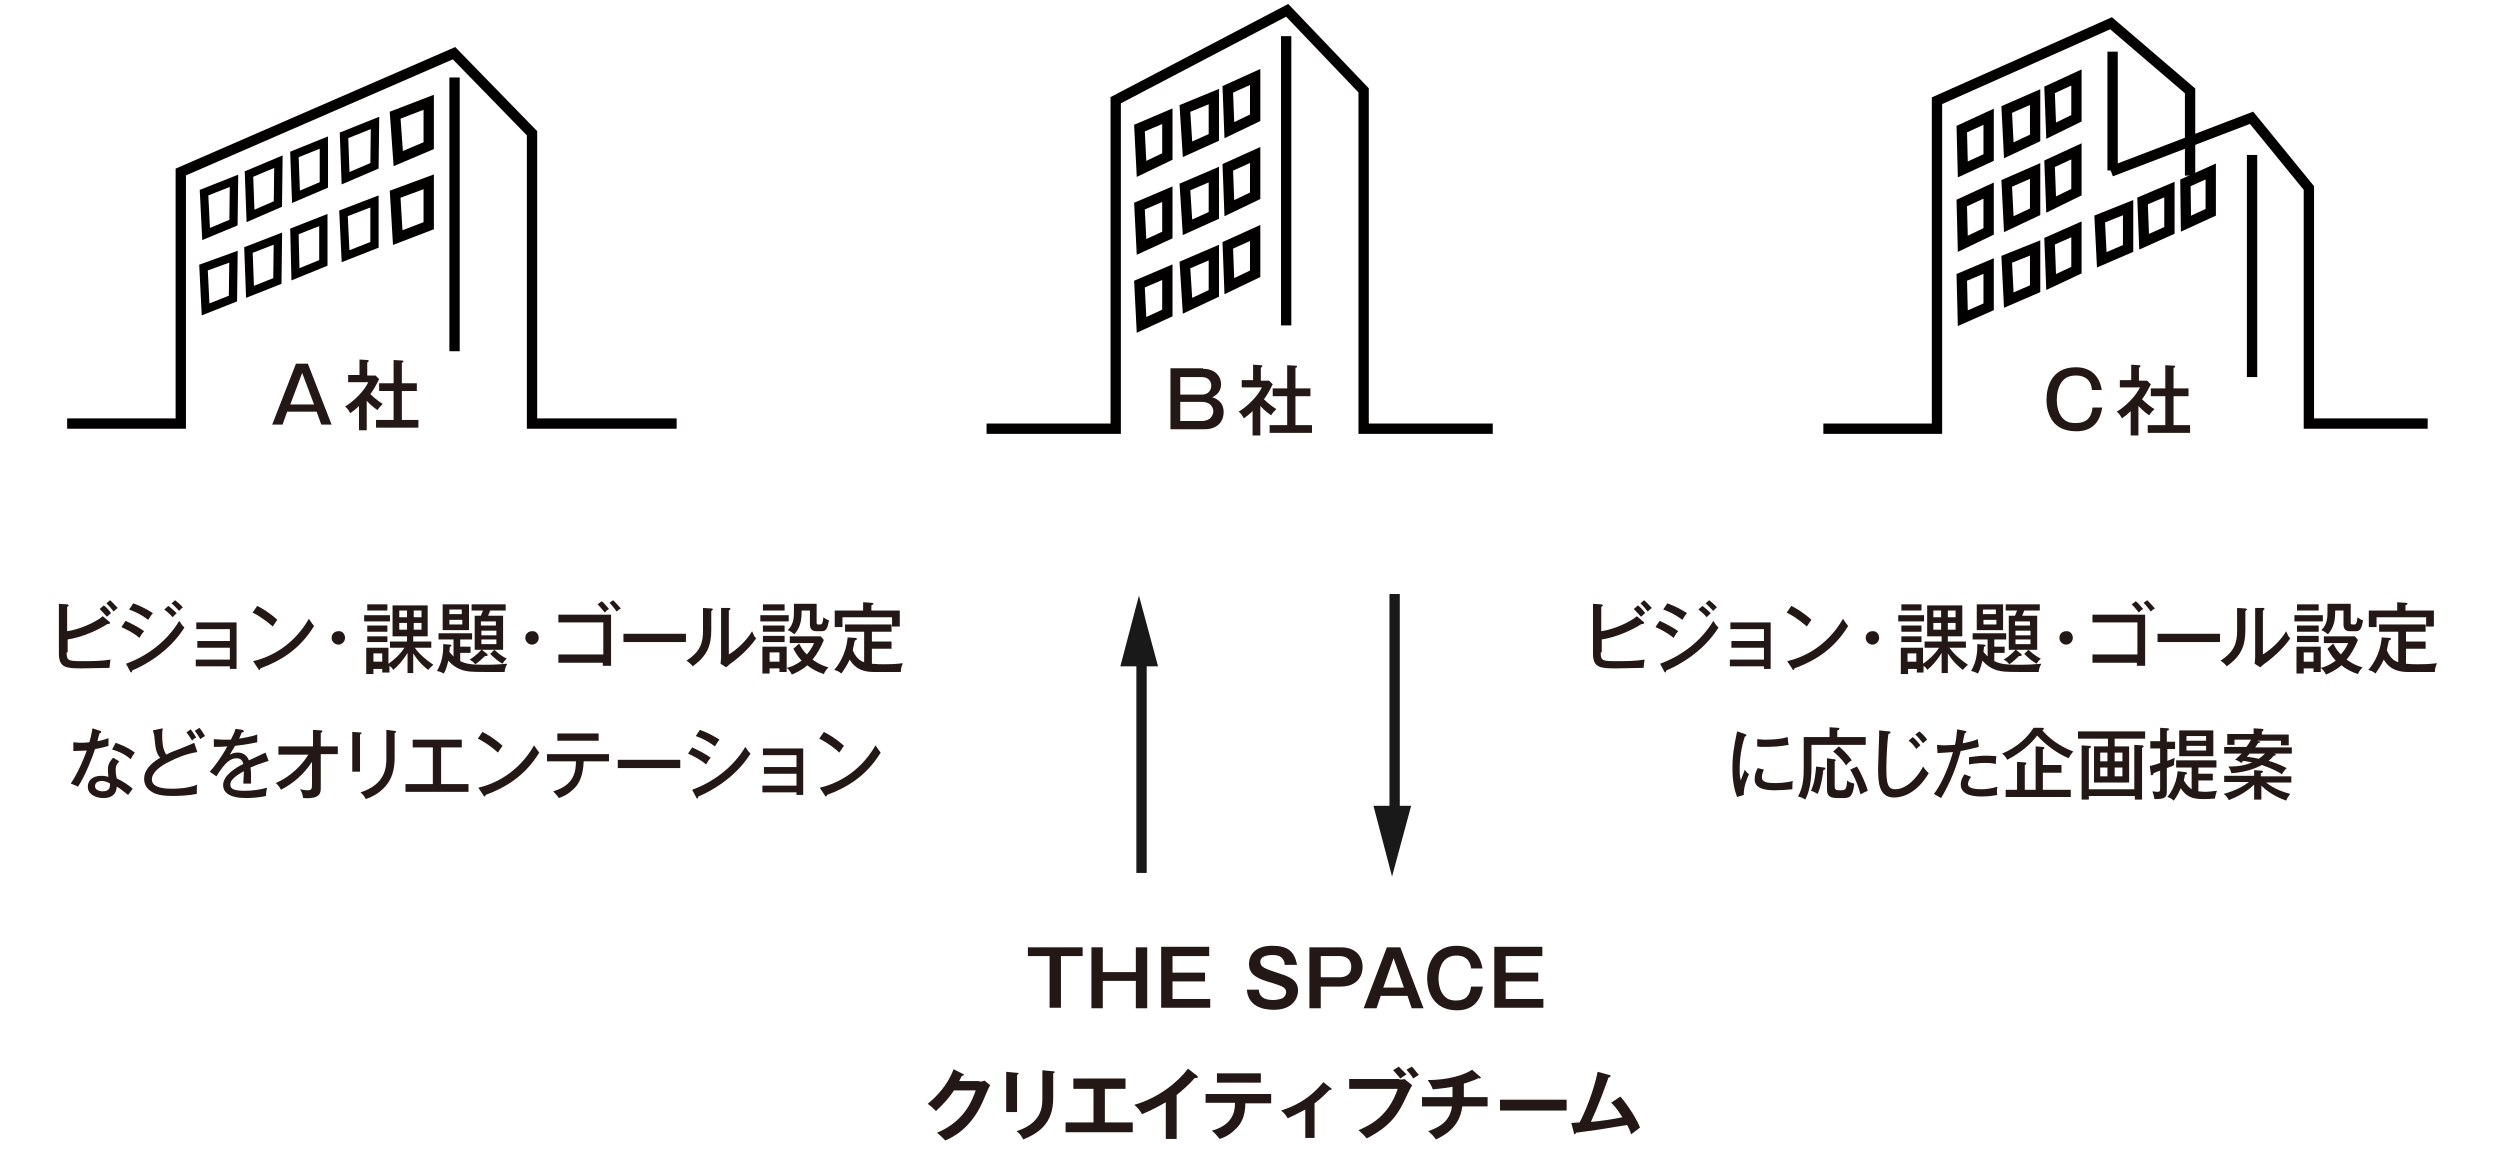 <?xml version="1.0" encoding="UTF-8" standalone="no"?>
<svg width="484px" height="224px" viewBox="0 0 484 224" version="1.1" xmlns="http://www.w3.org/2000/svg" xmlns:xlink="http://www.w3.org/1999/xlink" xmlns:sketch="http://www.bohemiancoding.com/sketch/ns">
    <!-- Generator: Sketch 3.4 (15575) - http://www.bohemiancoding.com/sketch -->
    <title>cont04_img</title>
    <desc>Created with Sketch.</desc>
    <defs></defs>
    <g id="Page-1" stroke="none" stroke-width="1" fill="none" fill-rule="evenodd" sketch:type="MSPage">
        <g id="Group" sketch:type="MSLayerGroup" transform="translate(-692, -3596)">
            <g id="footer" sketch:type="MSShapeGroup">
                <rect id="Rectangle-path" fill="#FFFFFF" x="1" y="3306" width="1280" height="616"></rect>
                <g id="Group" transform="translate(703, 3598)">
                    <g transform="translate(297, 114)" id="Shape" fill="#231815">
                        <path d="M1.9,10.3 C1.9,11.9 2.2,12 4.8,12 C6.7,12 8.5,12 10.4,11.7 C10.3,12.2 10.3,12.3 10.2,13.3 C9.4,13.3 5.7,13.4 4.9,13.4 C1.8,13.4 0.4,13.3 0.4,10.5 L0.4,0.9 L2,1 C2.1,1 2.3,1.1 2.3,1.2 C2.3,1.3 2.2,1.4 2,1.5 L2,6.2 C4.3,5.9 7.5,4.5 8.9,3.3 L10.2,4.4 C10.3,4.4 10.3,4.5 10.3,4.6 C10.3,4.7 10.2,4.8 10,4.8 L9.8,4.8 C8,6 4.8,7.4 2.1,7.8 L2.1,10.3 L1.9,10.3 Z M9.1,1.2 C9.5,1.5 10.2,2.2 10.5,2.7 C10.2,2.9 10,3.2 9.7,3.4 C9.5,3.2 8.9,2.5 8.3,1.9 L9.1,1.2 L9.1,1.2 Z M10.3,0.2 C10.7,0.5 11.4,1.3 11.8,1.7 C11.4,2 11.3,2.1 11,2.4 C10.4,1.6 10.1,1.3 9.6,0.8 L10.3,0.2 L10.3,0.2 Z"></path>
                        <path d="M13.3,4.2 C14.2,4.6 16,5.5 16.9,6.2 C16.4,6.7 16.1,7.4 16,7.5 C14.6,6.3 12.9,5.6 12.5,5.4 L13.3,4.2 L13.3,4.2 Z M13.4,12.5 C17.5,11 21.3,8.2 23.7,4.2 C24.1,4.8 24.2,5 24.7,5.5 C21.7,10.3 16.8,12.9 14.6,13.8 C14.6,13.9 14.5,14.2 14.4,14.2 C14.3,14.2 14.3,14.1 14.2,14 L13.4,12.5 L13.4,12.5 Z M14.8,0.8 C16.7,1.5 17.8,2.2 18.6,2.7 C18.3,3 17.9,3.7 17.7,4 C16.4,3 15.1,2.4 14,2 L14.8,0.8 L14.8,0.8 Z M21.6,1.3 C22,1.6 22.7,2.2 23.2,2.7 C23,2.9 22.7,3.2 22.4,3.5 C22.3,3.3 21.6,2.6 20.8,2 L21.6,1.3 L21.6,1.3 Z M22.9,0.2 C23.3,0.5 24.1,1.2 24.4,1.6 C24.1,1.8 23.7,2.2 23.7,2.3 C23.4,2 22.9,1.4 22.2,0.8 L22.9,0.2 L22.9,0.2 Z"></path>
                        <path d="M26.9,13 L26.9,11.7 L33.5,11.7 L33.5,9.4 L27.2,9.4 L27.2,8.1 L33.5,8.1 L33.5,5.8 L27,5.8 L27,4.5 L34.8,4.5 L34.8,13.5 L33.5,13.5 L33.5,13 L26.9,13 L26.9,13 Z"></path>
                        <path d="M38.8,1.3 C39.8,1.8 41.3,2.7 42.7,4 C42.5,4.2 42.3,4.6 41.8,5.3 C39.9,3.6 38.5,2.9 37.9,2.6 L38.8,1.3 L38.8,1.3 Z M38,12 C40.7,11.4 45.6,9.4 48.8,3.8 C49.3,4.5 49.3,4.6 49.8,5.2 C47,9.8 43.2,12 39.4,13.4 C39.4,13.6 39.3,13.7 39.2,13.7 C39.1,13.7 39,13.6 39,13.5 L38,12 L38,12 Z"></path>
                        <path d="M55.8,7.5 C55.8,8.2 55.2,8.8 54.5,8.8 C53.8,8.8 53.2,8.2 53.2,7.5 C53.2,6.7 53.8,6.2 54.5,6.2 C55.2,6.1 55.8,6.7 55.8,7.5 L55.8,7.5 Z"></path>
                        <path d="M64.5,3.1 L64.5,4.3 L59.5,4.3 L59.5,3.1 L64.5,3.1 L64.5,3.1 Z M69.1,14.3 L67.9,14.3 L67.9,10.4 C67,11.9 65.9,13.1 65.1,13.7 C65,13.4 64.8,13.2 64.4,12.9 L64.4,14.2 L63.1,14.2 L63.1,13.5 L61.4,13.5 L61.4,14.5 L60,14.5 L60,9.4 L64.3,9.4 L64.3,12.5 C65.2,11.9 66.5,10.8 67.4,9.4 L64.6,9.4 L64.6,8.2 L67.9,8.2 L67.9,7.2 L65.1,7.2 L65.1,1.2 L71.9,1.2 L71.9,7.2 L69.1,7.2 L69.1,8.2 L72.6,8.2 L72.6,9.4 L69.4,9.4 C70.4,10.8 71.8,11.9 73,12.7 C72.8,12.9 72.6,13 72,13.7 C70.2,12.3 69.5,11.1 69.1,10.5 L69.1,14.3 L69.1,14.3 Z M64,1 L64,2.2 L60.1,2.2 L60.1,1 L64,1 L64,1 Z M64,5.1 L64,6.3 L60.1,6.3 L60.1,5.1 L64,5.1 L64,5.1 Z M64,7.2 L64,8.3 L60.1,8.3 L60.1,7.2 L64,7.2 L64,7.2 Z M61.3,10.5 L61.3,12.1 L63,12.1 L63,10.5 L61.3,10.5 L61.3,10.5 Z M67.8,2.2 L66.3,2.2 L66.3,3.5 L67.8,3.5 L67.8,2.2 L67.8,2.2 Z M67.8,4.6 L66.3,4.6 L66.3,5.9 L67.8,5.9 L67.8,4.6 L67.8,4.6 Z M69.1,3.5 L70.6,3.5 L70.6,2.2 L69.1,2.2 L69.1,3.5 L69.1,3.5 Z M69.1,5.9 L70.6,5.9 L70.6,4.6 L69.1,4.6 L69.1,5.9 L69.1,5.9 Z"></path>
                        <path d="M76.1,8.8 C76.3,8.8 76.4,8.9 76.4,9 C76.4,9.1 76.3,9.2 76.1,9.2 C76.1,9.4 76,10.1 76,10.2 C76.2,10.4 76.4,10.7 76.8,11.1 L76.8,7.8 L73.9,7.8 L73.9,6.6 L80.4,6.6 L80.4,7.8 L78.1,7.8 L78.1,9.2 L80.1,9.2 L80.1,10.4 L78.1,10.4 L78.1,12 C79.2,12.5 80.1,12.7 82.7,12.7 C84.8,12.7 86,12.6 87.2,12.5 C86.9,13 86.7,13.7 86.7,14.1 C80.8,14.1 80.2,14.1 79.2,13.9 C77.5,13.6 76.4,12.6 75.8,11.9 C75.4,13.6 75.1,14.1 74.9,14.4 C74.2,14 74,14 73.6,13.9 C74,13.2 74.9,11.6 74.8,8.7 L76.1,8.8 L76.1,8.8 Z M79.8,1 L79.8,6 L74.7,6 L74.7,1 L79.8,1 L79.8,1 Z M78.4,2.9 L78.4,2 L75.9,2 L75.9,2.9 L78.4,2.9 L78.4,2.9 Z M76,4 L76,4.9 L78.5,4.9 L78.5,4 L76,4 L76,4 Z M86.4,3.2 L86.4,9.8 L82.3,9.8 L83.3,10.6 C83.4,10.7 83.4,10.7 83.4,10.8 C83.4,10.9 83.3,11 83.2,11 L82.9,11 C82,11.8 81.8,12.1 81,12.6 C80.7,12.2 80.3,11.9 79.9,11.7 C80.3,11.5 81.3,10.8 82.2,9.8 L80.9,9.8 L80.9,3.2 L82.1,3.2 C82.2,2.9 82.4,2.4 82.5,2.2 L80.3,2.2 L80.3,1 L86.9,1 L86.9,2.2 L83.9,2.2 C83.6,2.9 83.6,3 83.5,3.2 L86.4,3.2 L86.4,3.2 Z M85,5.1 L85,4.3 L82.1,4.3 L82.1,5.1 L85,5.1 L85,5.1 Z M82.2,6.1 L82.2,7 L85.1,7 L85.1,6.1 L82.2,6.1 L82.2,6.1 Z M82.2,7.8 L82.2,8.7 L85.1,8.7 L85.1,7.8 L82.2,7.8 L82.2,7.8 Z M84.7,9.8 C86,11 86.7,11.3 87.1,11.5 C86.8,11.8 86.5,12.1 86.3,12.5 C85.5,12.1 84.6,11.3 83.9,10.6 L84.7,9.8 L84.7,9.8 Z"></path>
                        <path d="M93.3,7.5 C93.3,8.2 92.7,8.8 92,8.8 C91.3,8.8 90.7,8.2 90.7,7.5 C90.7,6.7 91.3,6.2 92,6.2 C92.7,6.1 93.3,6.7 93.3,7.5 L93.3,7.5 Z"></path>
                        <path d="M97.1,12.2 L97.1,10.7 L105.8,10.7 L105.8,4.5 L97.1,4.5 L97.1,3 L107.3,3 L107.3,12.9 L105.7,12.9 L105.7,12.3 L97.1,12.3 L97.1,12.2 Z M105.5,0.4 C105.9,0.7 106.5,1.4 106.9,1.9 C106.7,2 106.4,2.2 106.1,2.6 C105.2,1.5 105,1.3 104.7,1 L105.5,0.4 L105.5,0.4 Z M107.7,0.2 C108.1,0.6 108.8,1.3 109.2,1.8 C108.8,2 108.7,2.1 108.4,2.4 C108.2,2.2 107.7,1.4 107,0.7 L107.7,0.2 L107.7,0.2 Z"></path>
                        <path d="M121.8,6.7 L121.8,8.3 L109.7,8.3 L109.7,6.7 L121.8,6.7 L121.8,6.7 Z"></path>
                        <path d="M126.7,1.8 C126.8,1.8 127,1.8 127,2 C127,2.1 126.8,2.2 126.7,2.3 L126.7,6 C126.7,9 125.9,11 123.1,13 C122.8,12.6 122.6,12.4 121.9,11.9 C124.7,10.1 125.1,8.3 125.1,6.1 L125.1,1.7 L126.7,1.8 L126.7,1.8 Z M130.1,1.7 C130.3,1.7 130.4,1.7 130.4,1.9 C130.4,2 130.3,2.1 130.1,2.2 L130.1,10.7 C131.9,9.6 133.6,7.9 134.6,6.2 C135,7.1 135,7.2 135.4,7.6 C133.7,10 131.4,11.8 130.4,12.5 C129.9,12.9 129.9,12.9 129.6,13.2 L128.5,12.5 C128.5,12.2 128.6,11.8 128.6,11.3 L128.6,1.7 L130.1,1.7 L130.1,1.7 Z"></path>
                        <path d="M141.7,3.1 L141.7,4.3 L136.2,4.3 L136.2,3.1 L141.7,3.1 L141.7,3.1 Z M141.3,9.1 L141.3,14.1 L139.9,14.1 L139.9,13.4 L138,13.4 L138,14.4 L136.6,14.4 L136.6,9.2 L141.3,9.2 L141.3,9.1 Z M140.9,1 L140.9,2.2 L136.7,2.2 L136.7,1 L140.9,1 L140.9,1 Z M140.9,5.1 L140.9,6.3 L136.7,6.3 L136.7,5.1 L140.9,5.1 L140.9,5.1 Z M140.9,7.1 L140.9,8.3 L136.7,8.3 L136.7,7.1 L140.9,7.1 L140.9,7.1 Z M138,10.3 L138,12.1 L139.9,12.1 L139.9,10.3 L138,10.3 L138,10.3 Z M143.7,8.6 C144,9.1 144.3,9.8 145.2,10.7 C145.8,10 146.2,9.4 146.6,8.5 L141.9,8.5 L141.9,7.2 L147.9,7.2 L148.5,7.9 C147.9,9.3 147.3,10.5 146.3,11.7 C146.6,11.9 147.8,12.8 149.4,13.2 C149,13.6 148.7,14 148.5,14.5 C147.2,14.1 146,13.4 145.3,12.8 C144.3,13.7 143,14.3 142.3,14.6 C142.1,14.1 141.6,13.5 141.3,13.3 C142.2,13.1 143.1,12.7 144.2,11.9 C144,11.7 143.2,10.8 142.6,9.6 L143.7,8.6 L143.7,8.6 Z M147.1,1 L147.1,4.6 C147.1,4.8 147.2,4.9 147.4,4.9 L147.8,4.9 C148,4.9 148.3,4.9 148.4,3.5 C148.8,3.8 149.1,4 149.5,4.1 C149.2,5.6 149,6.2 148.1,6.2 L146.9,6.2 C145.7,6.2 145.7,5.2 145.7,4.8 L145.7,2.2 L144.1,2.2 C144.1,3.7 144,5.3 142.7,6.8 C142.3,6.5 141.8,6.1 141.4,6 C142.6,4.9 142.6,3.4 142.6,2.4 L142.6,0.9 L147.1,0.9 L147.1,1 Z"></path>
                        <path d="M154.6,7.5 C154.8,7.5 154.9,7.6 154.9,7.7 C154.9,7.8 154.8,7.9 154.5,8 C154.4,8.3 154.1,9.8 154.1,9.9 C154.6,11.1 155.3,11.9 156.3,12.2 L156.3,6.3 L152.6,6.3 L152.6,4.9 L161.6,4.9 L161.6,6.3 L157.8,6.3 L157.8,8.2 L161.6,8.2 L161.6,9.6 L157.8,9.6 L157.8,12.5 C158.7,12.6 159.6,12.6 160,12.6 C161.3,12.6 161.9,12.6 163.8,12.4 C163.5,13.1 163.4,13.5 163.4,14.1 L158.2,14.1 C155,14.1 154,12.5 153.5,11.7 C153,12.8 152.5,13.5 151.9,14.4 C151.4,14 151.2,13.9 150.5,13.7 C151.1,13 152.8,10.9 153.1,7.4 L154.6,7.5 L154.6,7.5 Z M156.2,0.6 L157.7,0.7 C157.8,0.7 158.1,0.7 158.1,0.9 C158.1,1 158,1 157.7,1.2 L157.7,2.2 L163.2,2.2 L163.2,5.3 L161.7,5.3 L161.7,3.5 L152.1,3.5 L152.1,5.4 L150.6,5.4 L150.6,2.2 L156.1,2.2 L156.1,0.6 L156.2,0.6 Z"></path>
                        <path d="M29.8,26.1 C30,26.2 30.1,26.2 30.1,26.4 C30.1,26.5 29.9,26.6 29.8,26.6 C29.1,28.7 28.8,30.9 28.8,33.1 C28.8,34.1 28.9,34.5 29,35.1 C29.2,34.6 29.6,33.5 29.8,33 C29.9,33.2 30.1,33.5 30.6,33.9 C30.4,34.3 29.5,36.3 29.6,37.9 L28.3,38.3 C27.9,37.2 27.4,35.6 27.4,32.8 C27.4,30.2 27.7,28.5 28.3,25.6 L29.8,26.1 L29.8,26.1 Z M33.5,33 C33.3,33.4 33.1,33.9 33.1,34.5 C33.1,35.4 34.1,35.6 35.6,35.6 C36.1,35.6 37.6,35.6 39.1,35.2 C39,35.5 39,36 39,36.8 C38.1,36.9 36.6,37 35.7,37 C34,37 31.7,36.8 31.7,34.9 C31.7,34.1 31.9,33.4 32.3,32.7 L33.5,33 L33.5,33 Z M32.2,27.1 C32.6,27.1 33,27.2 33.7,27.2 C35.4,27.2 36.7,27.1 38.1,26.7 C38.1,27 38.2,28 38.3,28.2 C36.8,28.5 35.2,28.6 33.7,28.6 C33,28.6 32.5,28.6 32.2,28.5 L32.2,27.1 L32.2,27.1 Z"></path>
                        <path d="M53.2,26.8 L53.2,28.2 L42.7,28.2 L42.7,32.6 C42.7,35.7 42.1,37.7 41.5,38.8 C40.9,38.4 40.5,38.3 40.1,38.2 C41.2,36.2 41.2,34.2 41.2,32.3 L41.2,26.7 L46.2,26.7 L46.2,24.8 L47.8,24.9 C48,24.9 48.1,24.9 48.1,25.1 C48.1,25.3 47.9,25.3 47.7,25.4 L47.7,26.7 L53.2,26.7 L53.2,26.8 Z M45.2,32.6 C45.3,32.6 45.4,32.7 45.4,32.8 C45.4,33 45.2,33 45,33.1 C44.8,34.6 44.6,36.1 43.9,37.7 C43.6,37.5 43,37.2 42.6,37.1 C43.4,35.4 43.5,33.5 43.6,32.4 L45.2,32.6 L45.2,32.6 Z M47.1,31 C47.2,31 47.4,31 47.4,31.2 C47.4,31.3 47.3,31.3 47.2,31.4 L47.2,36.2 C47.2,36.9 47.4,37 48.3,37 C49.2,37 49.5,37 49.6,35.1 C50,35.5 50.6,35.6 51,35.7 C50.7,38.2 50.2,38.5 48.9,38.5 L47.7,38.5 C45.9,38.5 45.7,37.8 45.7,36.6 L45.7,30.8 L47.1,31 L47.1,31 Z M48,28.5 C48.3,28.7 49.8,30.1 50.5,31.2 C50,31.5 49.8,31.7 49.4,32.2 C49.1,31.7 48.3,30.6 46.9,29.5 L48,28.5 L48,28.5 Z M51.5,32.4 C52.2,33.4 53.3,35.9 53.6,37.1 C53.1,37.3 52.7,37.5 52.2,37.8 C51.5,35.2 50.6,33.7 50.2,33 L51.5,32.4 L51.5,32.4 Z"></path>
                        <path d="M57.7,25.6 C57.9,25.6 58,25.6 58,25.8 C58,26 57.8,26 57.6,26.1 C57.3,28 57.2,31.6 57.2,32.7 C57.2,35.5 57.4,36.8 58.9,36.8 C61.7,36.8 63.9,33.3 64.3,32.4 C64.7,33 65,33.3 65.4,33.7 C63.1,37.6 60.3,38.4 58.7,38.4 C55.7,38.4 55.6,35.4 55.6,32.7 C55.6,31.7 55.8,27.2 55.8,26.3 L55.8,25.4 L57.7,25.6 L57.7,25.6 Z M62.3,26.7 C62.6,26.9 63.3,27.6 63.8,28.3 C63.4,28.6 63.3,28.7 63,29 C62.3,28 61.8,27.6 61.5,27.4 L62.3,26.7 L62.3,26.7 Z M63.6,25.6 C64.1,26 64.7,26.6 65.1,27.2 C64.7,27.5 64.6,27.6 64.3,27.9 C63.8,27.3 63.4,26.7 62.8,26.2 L63.6,25.6 L63.6,25.6 Z"></path>
                        <path d="M72.4,25.5 C72.6,25.5 72.7,25.6 72.7,25.7 C72.7,25.9 72.5,25.9 72.4,25.9 C72.3,26.2 72,27.6 72,27.9 C73.6,27.6 74.4,27.3 74.9,27.1 L75.1,28.6 C74.6,28.7 73.7,29 71.6,29.4 C70.7,32.6 69.7,35.3 67.8,38.5 C67.3,38.2 67.2,38.2 66.4,37.7 C67.3,36.6 68.9,33.8 70.1,29.6 C69,29.7 68.5,29.7 67.1,29.8 L67,28.2 C67.3,28.2 67.7,28.3 68.3,28.3 C69.3,28.3 70.1,28.2 70.5,28.2 C70.8,26.7 70.8,26 70.9,25.2 L72.4,25.5 L72.4,25.5 Z M73.6,34.4 C73.1,35 73,35.6 73,35.8 C73,36.4 73.7,36.8 75.7,36.8 C76.3,36.8 77.5,36.7 78.7,36.3 C78.7,36.5 78.6,36.8 78.6,37.1 C78.6,37.5 78.6,37.7 78.7,37.9 C77.3,38.2 76,38.2 75.7,38.2 C74.8,38.2 71.6,38.2 71.6,35.9 C71.6,35.2 71.8,34.7 72.3,33.9 L73.6,34.4 L73.6,34.4 Z M73.1,30.6 C74.5,30.4 75.7,30.3 76.4,30.3 C77.6,30.3 78.1,30.4 78.5,30.4 C78.4,31 78.4,31.7 78.4,31.9 C77.9,31.8 77.4,31.7 76.3,31.7 C75,31.7 73.7,31.9 73.2,32 L73.2,30.6 L73.1,30.6 Z"></path>
                        <path d="M87.3,24.9 C87.5,24.9 87.7,24.9 87.7,25.1 C87.7,25.2 87.5,25.3 87.4,25.4 C88.6,26.8 90.5,28.4 93.4,29.5 C93.1,29.8 92.8,30.2 92.5,30.8 C90.3,29.9 87.9,28.1 86.4,26.4 C85.2,28 83.3,29.7 80.6,31.1 C80.3,30.5 80,30.2 79.6,29.9 C82.5,28.7 84.5,26.8 85.7,24.9 L87.3,24.9 L87.3,24.9 Z M92.9,36.9 L92.9,38.3 L80.3,38.3 L80.3,36.9 L82.5,36.9 L82.5,31.5 L84,31.6 C84.1,31.6 84.3,31.6 84.3,31.8 C84.3,32 84.1,32.1 84,32.1 L84,36.9 L86.1,36.9 L86.1,28.5 L87.5,28.6 C87.6,28.6 87.8,28.6 87.8,28.8 C87.8,28.9 87.7,29 87.5,29.1 L87.5,32.1 L91.1,32.1 L91.1,33.6 L87.5,33.6 L87.5,36.9 L92.9,36.9 L92.9,36.9 Z"></path>
                        <path d="M101.4,28.5 L104.2,28.5 L104.2,35.5 L97.4,35.5 L97.4,28.5 L100.1,28.5 L100.1,27 L94.3,27 L94.3,25.6 L107.3,25.6 L107.3,27 L101.4,27 L101.4,28.5 L101.4,28.5 Z M105.2,36.7 L105.2,28.2 L106.7,28.3 C106.9,28.3 107,28.4 107,28.5 C107,28.6 106.9,28.7 106.7,28.8 L106.7,38.8 L105.3,38.8 L105.3,38.1 L96.4,38.1 L96.4,38.8 L95,38.8 L95,28.3 L96.4,28.4 C96.6,28.4 96.8,28.4 96.8,28.6 C96.8,28.8 96.6,28.8 96.4,28.9 L96.4,36.8 L105.2,36.8 L105.2,36.7 Z M100,31.4 L100,29.7 L98.6,29.7 L98.6,31.4 L100,31.4 L100,31.4 Z M98.6,32.6 L98.6,34.3 L100,34.3 L100,32.6 L98.6,32.6 L98.6,32.6 Z M102.9,31.4 L102.9,29.7 L101.4,29.7 L101.4,31.4 L102.9,31.4 L102.9,31.4 Z M101.4,32.6 L101.4,34.3 L102.9,34.3 L102.9,32.6 L101.4,32.6 L101.4,32.6 Z"></path>
                        <path d="M113.1,27.6 L113.1,29 L111.6,29 L111.6,31.3 C111.7,31.3 112.4,31 113,30.7 C113,31.1 112.9,31.4 112.9,31.7 L112.9,32.1 C112.6,32.3 112.4,32.4 111.5,32.7 L111.5,36.9 C111.5,38.1 111.5,38.7 109.4,38.7 L109.1,38.7 C109,38 108.8,37.5 108.7,37.2 C108.9,37.2 109.2,37.3 109.6,37.3 C110.2,37.3 110.2,37.2 110.2,36.4 L110.2,33.2 C109.9,33.3 109.8,33.3 108.9,33.7 C108.9,33.9 108.8,34.1 108.6,34.1 C108.5,34.1 108.4,34 108.4,33.9 L108.2,32.3 C108.5,32.2 108.9,32.2 110.2,31.7 L110.2,28.9 L108.3,28.9 L108.3,27.5 L110.2,27.5 L110.2,24.9 L111.7,25 C111.8,25 111.9,25 111.9,25.2 C111.9,25.4 111.7,25.4 111.5,25.5 L111.5,27.6 L113.1,27.6 L113.1,27.6 Z M115.2,33.5 C115.3,33.5 115.4,33.6 115.4,33.7 C115.4,33.9 115.2,33.9 115,34 C115,34.2 114.8,35 114.8,35.1 C115.2,35.8 115.7,36.4 116.3,36.8 L116.3,32.6 L113.3,32.6 L113.3,31.2 L121.1,31.2 L121.1,32.6 L117.6,32.6 L117.6,33.8 L120.4,33.8 L120.4,35.1 L117.6,35.1 L117.6,37.2 C118,37.2 118.4,37.3 118.8,37.3 C119.9,37.3 120.8,37.1 121.2,37.1 C121,37.7 120.9,38 120.8,38.6 C120.4,38.6 119.9,38.7 118.9,38.7 C117.2,38.7 115.5,38.7 114.2,36.6 C113.5,38.2 113,38.8 112.8,39 C112.5,38.7 112.3,38.5 111.6,38.3 C112,37.8 113.3,36.2 113.6,33.3 L115.2,33.5 L115.2,33.5 Z M120.5,25.4 L120.5,30.4 L113.9,30.4 L113.9,25.4 L120.5,25.4 L120.5,25.4 Z M119.1,27.4 L119.1,26.5 L115.3,26.5 L115.3,27.4 L119.1,27.4 L119.1,27.4 Z M115.3,28.4 L115.3,29.3 L119.1,29.3 L119.1,28.4 L115.3,28.4 L115.3,28.4 Z"></path>
                        <path d="M129.7,38.8 L128.4,38.8 L128.4,35.9 C126.7,37.6 124.5,38.5 123.5,38.9 C123.1,38.2 122.9,38 122.5,37.7 C125.1,37 126.6,36 127.4,35.4 L122.6,35.4 L122.6,34.2 L128.4,34.2 L128.4,33.1 L129.8,33.2 C129.9,33.2 130.1,33.2 130.1,33.4 C130.1,33.6 129.9,33.6 129.7,33.7 L129.7,34.3 L135.6,34.3 L135.6,35.5 L130.7,35.5 C132.4,36.8 134.2,37.4 135.4,37.7 C135,38.2 134.8,38.5 134.6,39 C133.5,38.6 131.5,37.8 129.8,36.1 L129.8,38.8 L129.7,38.8 Z M122.6,29.8 L122.6,28.6 L126.9,28.6 C127,28.5 127.5,27.8 127.8,27.2 L124.6,27.2 L124.6,28.2 L123.2,28.2 L123.2,26.1 L128.3,26.1 L128.3,25 L129.9,25.1 C130,25.1 130.2,25.1 130.2,25.3 C130.2,25.5 130,25.6 129.9,25.6 L129.9,26.2 L135.1,26.2 L135.1,28.3 L133.6,28.3 L133.6,27.4 L129,27.4 C129.4,27.5 129.6,27.6 129.6,27.7 C129.6,27.8 129.4,27.8 129.2,27.8 C129,28.1 129,28.2 128.6,28.7 L135.7,28.7 L135.7,29.9 L132.3,29.9 C132.5,30 132.6,30 132.6,30.1 C132.6,30.3 132.3,30.3 132.2,30.3 C131.9,30.7 131.6,31 131.2,31.3 C131.9,31.5 133.4,32 134.7,32.7 C134.5,32.9 134.1,33.3 133.8,33.9 C132,32.8 130.9,32.5 129.9,32.1 C129,32.6 127,33.5 124,33.7 C123.8,33.1 123.8,32.9 123.4,32.4 C125.3,32.4 126.6,32.2 128,31.6 C127.6,31.5 126.9,31.4 126.3,31.3 C126.1,31.5 126,31.6 125.9,31.7 C125.2,31.2 124.9,31.1 124.7,31.1 C125,30.8 125.4,30.5 126,29.9 L122.6,29.9 L122.6,29.8 Z M127.6,29.8 C127.5,30 127.2,30.2 127,30.5 C128.3,30.7 128.5,30.7 129.3,30.9 C129.7,30.6 130.1,30.3 130.5,29.9 L127.6,29.9 L127.6,29.8 Z"></path>
                    </g>
                    <g transform="translate(0, 114)" id="Shape" fill="#231815">
                        <path d="M1.9,10.3 C1.9,11.9 2.2,12 4.8,12 C6.7,12 8.5,12 10.4,11.7 C10.3,12.2 10.3,12.3 10.2,13.3 C9.4,13.3 5.7,13.4 4.9,13.4 C1.8,13.4 0.4,13.3 0.4,10.5 L0.4,0.9 L2,1 C2.1,1 2.3,1.1 2.3,1.2 C2.3,1.3 2.2,1.4 2,1.5 L2,6.2 C4.3,5.9 7.5,4.5 8.9,3.3 L10.2,4.4 C10.3,4.4 10.3,4.5 10.3,4.6 C10.3,4.7 10.2,4.8 10,4.8 L9.8,4.8 C8,6 4.8,7.4 2.1,7.8 L2.1,10.3 L1.9,10.3 Z M9.1,1.2 C9.5,1.5 10.2,2.2 10.5,2.7 C10.2,2.9 10,3.2 9.7,3.4 C9.5,3.2 8.9,2.5 8.3,1.9 L9.1,1.2 L9.1,1.2 Z M10.3,0.2 C10.7,0.5 11.4,1.3 11.8,1.7 C11.4,2 11.3,2.1 11,2.4 C10.4,1.6 10.1,1.3 9.6,0.8 L10.3,0.2 L10.3,0.2 Z"></path>
                        <path d="M13.3,4.2 C14.2,4.6 16,5.5 16.9,6.2 C16.4,6.7 16.1,7.4 16,7.5 C14.6,6.3 12.9,5.6 12.5,5.4 L13.3,4.2 L13.3,4.2 Z M13.4,12.5 C17.5,11 21.3,8.2 23.7,4.2 C24.1,4.8 24.2,5 24.7,5.5 C21.7,10.3 16.8,12.9 14.6,13.8 C14.6,13.9 14.5,14.2 14.4,14.2 C14.3,14.2 14.3,14.1 14.2,14 L13.4,12.5 L13.4,12.5 Z M14.8,0.8 C16.7,1.5 17.8,2.2 18.6,2.7 C18.3,3 17.9,3.7 17.7,4 C16.4,3 15.1,2.4 14,2 L14.8,0.8 L14.8,0.8 Z M21.6,1.3 C22,1.6 22.7,2.2 23.2,2.7 C23,2.9 22.7,3.2 22.4,3.5 C22.3,3.3 21.6,2.6 20.8,2 L21.6,1.3 L21.6,1.3 Z M22.9,0.2 C23.3,0.5 24.1,1.2 24.4,1.6 C24.1,1.8 23.7,2.2 23.7,2.3 C23.4,2 22.9,1.4 22.2,0.8 L22.9,0.2 L22.9,0.2 Z"></path>
                        <path d="M26.9,13 L26.9,11.7 L33.5,11.7 L33.5,9.4 L27.2,9.4 L27.2,8.1 L33.5,8.1 L33.5,5.8 L27,5.8 L27,4.5 L34.8,4.5 L34.8,13.5 L33.5,13.5 L33.5,13 L26.9,13 L26.9,13 Z"></path>
                        <path d="M38.8,1.3 C39.8,1.8 41.3,2.7 42.7,4 C42.5,4.2 42.3,4.6 41.8,5.3 C39.9,3.6 38.5,2.9 37.9,2.6 L38.8,1.3 L38.8,1.3 Z M38,12 C40.7,11.4 45.6,9.4 48.8,3.8 C49.3,4.5 49.3,4.6 49.8,5.2 C47,9.8 43.2,12 39.4,13.4 C39.4,13.6 39.3,13.7 39.2,13.7 C39.1,13.7 39,13.6 39,13.5 L38,12 L38,12 Z"></path>
                        <path d="M55.8,7.5 C55.8,8.2 55.2,8.8 54.5,8.8 C53.8,8.8 53.2,8.2 53.2,7.5 C53.2,6.7 53.8,6.2 54.5,6.2 C55.2,6.1 55.8,6.7 55.8,7.5 L55.8,7.5 Z"></path>
                        <path d="M64.5,3.1 L64.5,4.3 L59.5,4.3 L59.5,3.1 L64.5,3.1 L64.5,3.1 Z M69.1,14.3 L67.9,14.3 L67.9,10.4 C67,11.9 65.9,13.1 65.1,13.7 C65,13.4 64.8,13.2 64.4,12.9 L64.4,14.2 L63,14.2 L63,13.5 L61.3,13.5 L61.3,14.5 L59.9,14.5 L59.9,9.4 L64.2,9.4 L64.2,12.5 C65.1,11.9 66.4,10.8 67.3,9.4 L64.5,9.4 L64.5,8.2 L67.8,8.2 L67.8,7.2 L65,7.2 L65,1.2 L71.8,1.2 L71.8,7.2 L69,7.2 L69,8.2 L72.5,8.2 L72.5,9.4 L69.3,9.4 C70.3,10.8 71.7,11.9 72.9,12.7 C72.7,12.9 72.5,13 71.9,13.7 C70.1,12.3 69.4,11.1 69,10.5 L69,14.3 L69.1,14.3 Z M64,1 L64,2.2 L60.1,2.2 L60.1,1 L64,1 L64,1 Z M64,5.1 L64,6.3 L60.1,6.3 L60.1,5.1 L64,5.1 L64,5.1 Z M64,7.2 L64,8.3 L60.1,8.3 L60.1,7.2 L64,7.2 L64,7.2 Z M61.3,10.5 L61.3,12.1 L63,12.1 L63,10.5 L61.3,10.5 L61.3,10.5 Z M67.8,2.2 L66.3,2.2 L66.3,3.5 L67.8,3.5 L67.8,2.2 L67.8,2.2 Z M67.8,4.6 L66.3,4.6 L66.3,5.9 L67.8,5.9 L67.8,4.6 L67.8,4.6 Z M69.1,3.5 L70.6,3.5 L70.6,2.2 L69.1,2.2 L69.1,3.5 L69.1,3.5 Z M69.1,5.9 L70.6,5.9 L70.6,4.6 L69.1,4.6 L69.1,5.9 L69.1,5.9 Z"></path>
                        <path d="M76.1,8.8 C76.3,8.8 76.4,8.9 76.4,9 C76.4,9.1 76.3,9.2 76.1,9.2 C76.1,9.4 76,10.1 76,10.2 C76.2,10.4 76.4,10.7 76.8,11.1 L76.8,7.8 L73.9,7.8 L73.9,6.6 L80.4,6.6 L80.4,7.8 L78.1,7.8 L78.1,9.2 L80.1,9.2 L80.1,10.4 L78.1,10.4 L78.1,12 C79.2,12.5 80.1,12.7 82.7,12.7 C84.8,12.7 86,12.6 87.2,12.5 C86.9,13 86.7,13.7 86.7,14.1 C80.8,14.1 80.2,14.1 79.2,13.9 C77.5,13.6 76.4,12.6 75.8,11.9 C75.4,13.6 75.1,14.1 74.9,14.4 C74.2,14 74,14 73.6,13.9 C74,13.2 74.9,11.6 74.8,8.7 L76.1,8.8 L76.1,8.8 Z M79.8,1 L79.8,6 L74.7,6 L74.7,1 L79.8,1 L79.8,1 Z M78.4,2.9 L78.4,2 L76,2 L76,2.9 L78.4,2.9 L78.4,2.9 Z M76,4 L76,4.9 L78.5,4.9 L78.5,4 L76,4 L76,4 Z M86.4,3.2 L86.4,9.8 L82.3,9.8 L83.3,10.6 C83.4,10.7 83.4,10.7 83.4,10.8 C83.4,10.9 83.3,11 83.2,11 L82.9,11 C82,11.8 81.8,12.1 81,12.6 C80.7,12.2 80.3,11.9 79.9,11.7 C80.3,11.5 81.3,10.8 82.2,9.8 L80.9,9.8 L80.9,3.2 L82.1,3.2 C82.2,2.9 82.4,2.4 82.5,2.2 L80.3,2.2 L80.3,1 L86.9,1 L86.9,2.2 L83.9,2.2 C83.6,2.9 83.6,3 83.5,3.2 L86.4,3.2 L86.4,3.2 Z M85,5.1 L85,4.3 L82.1,4.3 L82.1,5.1 L85,5.1 L85,5.1 Z M82.2,6.1 L82.2,7 L85.1,7 L85.1,6.1 L82.2,6.1 L82.2,6.1 Z M82.2,7.8 L82.2,8.7 L85.1,8.7 L85.1,7.8 L82.2,7.8 L82.2,7.8 Z M84.7,9.8 C86,11 86.7,11.3 87.1,11.5 C86.8,11.8 86.5,12.1 86.3,12.5 C85.5,12.1 84.6,11.3 83.9,10.6 L84.7,9.8 L84.7,9.8 Z"></path>
                        <path d="M93.3,7.5 C93.3,8.2 92.7,8.8 92,8.8 C91.3,8.8 90.7,8.2 90.7,7.5 C90.7,6.7 91.3,6.2 92,6.2 C92.7,6.1 93.3,6.7 93.3,7.5 L93.3,7.5 Z"></path>
                        <path d="M97.1,12.2 L97.1,10.7 L105.8,10.7 L105.8,4.5 L97.1,4.5 L97.1,3 L107.3,3 L107.3,12.9 L105.7,12.9 L105.7,12.3 L97.1,12.3 L97.1,12.2 Z M105.5,0.4 C105.9,0.7 106.5,1.4 106.9,1.9 C106.7,2 106.4,2.2 106.1,2.6 C105.2,1.5 105,1.3 104.7,1 L105.5,0.4 L105.5,0.4 Z M107.7,0.2 C108.1,0.6 108.8,1.3 109.2,1.8 C108.8,2 108.7,2.1 108.4,2.4 C108.2,2.2 107.7,1.4 107,0.7 L107.7,0.2 L107.7,0.2 Z"></path>
                        <path d="M121.8,6.7 L121.8,8.3 L109.7,8.3 L109.7,6.7 L121.8,6.7 L121.8,6.7 Z"></path>
                        <path d="M126.7,1.8 C126.8,1.8 127,1.8 127,2 C127,2.1 126.8,2.2 126.7,2.3 L126.7,6 C126.7,9 125.9,11 123.1,13 C122.8,12.6 122.6,12.4 121.9,11.9 C124.7,10.1 125.1,8.3 125.1,6.1 L125.1,1.7 L126.7,1.8 L126.7,1.8 Z M130.1,1.7 C130.3,1.7 130.4,1.7 130.4,1.9 C130.4,2 130.3,2.1 130.1,2.2 L130.1,10.7 C131.9,9.6 133.6,7.9 134.6,6.2 C135,7.1 135,7.2 135.4,7.6 C133.7,10 131.4,11.8 130.4,12.5 C129.9,12.9 129.9,12.9 129.6,13.2 L128.5,12.5 C128.5,12.2 128.6,11.8 128.6,11.3 L128.6,1.7 L130.1,1.7 L130.1,1.7 Z"></path>
                        <path d="M141.7,3.1 L141.7,4.3 L136.2,4.3 L136.2,3.1 L141.7,3.1 L141.7,3.1 Z M141.3,9.1 L141.3,14.1 L139.9,14.1 L139.9,13.4 L138,13.4 L138,14.4 L136.6,14.4 L136.6,9.2 L141.3,9.2 L141.3,9.1 Z M140.9,1 L140.9,2.2 L136.7,2.2 L136.7,1 L140.9,1 L140.9,1 Z M140.9,5.1 L140.9,6.3 L136.7,6.3 L136.7,5.1 L140.9,5.1 L140.9,5.1 Z M140.9,7.1 L140.9,8.3 L136.7,8.3 L136.7,7.1 L140.9,7.1 L140.9,7.1 Z M138,10.3 L138,12.1 L139.9,12.1 L139.9,10.3 L138,10.3 L138,10.3 Z M143.7,8.6 C144,9.1 144.3,9.8 145.2,10.7 C145.8,10 146.2,9.4 146.6,8.5 L141.9,8.5 L141.9,7.2 L147.9,7.2 L148.5,7.9 C147.9,9.3 147.3,10.5 146.3,11.7 C146.6,11.9 147.8,12.8 149.4,13.2 C149,13.6 148.7,14 148.5,14.5 C147.2,14.1 146,13.4 145.3,12.8 C144.3,13.7 143,14.3 142.3,14.6 C142.1,14.1 141.6,13.5 141.3,13.3 C142.2,13.1 143.1,12.7 144.2,11.9 C144,11.7 143.2,10.8 142.6,9.6 L143.7,8.6 L143.7,8.6 Z M147.1,1 L147.1,4.6 C147.1,4.8 147.2,4.9 147.4,4.9 L147.8,4.9 C148,4.9 148.3,4.9 148.4,3.5 C148.8,3.8 149.1,4 149.5,4.1 C149.2,5.6 149,6.2 148.1,6.2 L147,6.2 C145.8,6.2 145.8,5.2 145.8,4.8 L145.8,2.2 L144.2,2.2 C144.2,3.7 144.1,5.3 142.8,6.8 C142.4,6.5 141.9,6.1 141.5,6 C142.7,4.9 142.7,3.4 142.7,2.4 L142.7,0.9 L147.1,0.9 L147.1,1 Z"></path>
                        <path d="M154.6,7.5 C154.8,7.5 154.9,7.6 154.9,7.7 C154.9,7.8 154.8,7.9 154.5,8 C154.4,8.3 154.1,9.8 154.1,9.9 C154.6,11.1 155.3,11.9 156.3,12.2 L156.3,6.3 L152.6,6.3 L152.6,4.9 L161.6,4.9 L161.6,6.3 L157.8,6.3 L157.8,8.2 L161.6,8.2 L161.6,9.6 L157.8,9.6 L157.8,12.5 C158.7,12.6 159.6,12.6 160,12.6 C161.3,12.6 161.9,12.6 163.8,12.4 C163.5,13.1 163.4,13.5 163.4,14.1 L158.2,14.1 C155,14.1 154,12.5 153.5,11.7 C153,12.8 152.5,13.5 151.9,14.4 C151.4,14 151.2,13.9 150.5,13.7 C151.1,13 152.8,10.9 153.1,7.4 L154.6,7.5 L154.6,7.5 Z M156.2,0.6 L157.7,0.7 C157.8,0.7 158.1,0.7 158.1,0.9 C158.1,1 158,1 157.7,1.2 L157.7,2.2 L163.2,2.2 L163.2,5.3 L161.7,5.3 L161.7,3.5 L152.1,3.5 L152.1,5.4 L150.6,5.4 L150.6,2.2 L156.1,2.2 L156.1,0.6 L156.2,0.6 Z"></path>
                        <path d="M3.2,27.7 C3.6,27.7 4,27.8 4.7,27.8 C5.5,27.8 6.1,27.7 6.3,27.7 C6.7,26.3 6.8,25.6 6.9,25 L8.4,25.5 C8.5,25.5 8.6,25.6 8.6,25.7 C8.6,25.9 8.5,25.9 8.3,25.9 C8.2,26.1 7.9,27.2 7.9,27.5 C8.3,27.4 9,27.3 10,26.9 L10,28.4 C8.7,28.8 7.6,29 7.4,29 C6.9,30.6 5.5,34.2 4.1,36.3 C3.5,36 3.5,36 2.7,35.7 C4.1,33.6 5.2,31 5.8,29.3 C5.4,29.3 4.3,29.4 3.2,29.4 L3.2,27.7 L3.2,27.7 Z M12.1,31.4 C11.4,32.1 11.4,32.6 11.4,33 C11.4,33.7 11.5,34.3 11.6,34.7 C12.7,35.2 13.9,36 14.7,36.7 C14.4,37.1 14.3,37.2 13.8,37.9 C12.3,36.7 12,36.5 11.6,36.3 C11.5,38.5 9.5,38.5 9,38.5 C7.4,38.5 6,37.7 6,36.3 C6,35.2 6.8,34.2 8.6,34.2 C9.2,34.2 9.7,34.3 10,34.4 C9.9,33.9 9.9,33.3 9.9,32.8 C9.9,31.8 10.6,31 10.9,30.7 L12.1,31.4 L12.1,31.4 Z M8.7,35.2 C8,35.2 7.4,35.5 7.4,36.2 C7.4,37.2 8.8,37.2 8.9,37.2 C10.3,37.2 10.3,36.3 10.3,35.7 C9.5,35.2 8.9,35.2 8.7,35.2 L8.7,35.2 Z M11.4,27.8 C13.6,28.6 14.4,29.2 15.1,29.7 C14.6,30.4 14.5,30.6 14.3,31 C13,29.8 11.4,29.3 10.7,29.1 L11.4,27.8 L11.4,27.8 Z"></path>
                        <path d="M27.2,29.6 C25.2,29.9 23.2,30.7 21.7,31.5 C20.2,32.2 18.4,33.5 18.4,34.9 C18.4,36.7 21.4,36.7 22.4,36.7 C23.3,36.7 25.6,36.6 27.2,35.9 C27.1,36.2 27.1,36.6 27.1,37.7 C25.7,38 23.7,38.1 22.5,38.1 C20,38.1 19,37.7 18.4,37.3 C17.5,36.8 16.9,35.9 16.9,34.8 C16.9,33.2 18,31.9 20,30.7 C19.2,29.8 19.1,28.8 18.9,26.8 C18.9,26.5 18.8,26 18.6,25.4 L20.5,25 C20.4,25.6 20.4,26 20.4,26.5 C20.4,27.6 20.5,29.1 21.2,30.1 C21.9,29.7 22.9,29.3 23.5,29.1 C24,28.9 26.5,27.9 26.6,27.8 L27.2,29.6 L27.2,29.6 Z M25.9,25.2 C26.2,25.5 26.7,26.3 27,26.8 C26.7,26.9 26.4,27.1 26.2,27.4 C25.8,26.8 25.6,26.4 25.1,25.8 L25.9,25.2 L25.9,25.2 Z M27.6,24.9 C27.9,25.2 28.4,26 28.7,26.5 C28.4,26.7 28.1,26.8 27.8,27.1 C27.4,26.5 27.2,26.1 26.7,25.5 L27.6,24.9 L27.6,24.9 Z"></path>
                        <path d="M35.9,25.3 C36,25.3 36.2,25.4 36.2,25.6 C36.2,25.6 36.2,25.8 35.8,25.8 C35.7,26.1 35.6,26.3 35.3,27 C35.7,26.9 37.5,26.7 38.8,26.2 L38.8,27.7 C37,28.1 35.4,28.3 34.5,28.4 C34,29.2 33.8,29.6 33.5,30.1 C34.2,29.7 34.8,29.7 35,29.7 C35.3,29.7 36.6,29.7 37.2,31.2 C38.3,30.7 40,29.9 40.4,29.7 L41,31.3 C39.5,31.8 38.6,32.1 37.5,32.6 C37.6,33.2 37.6,33.7 37.6,34.2 L37.6,35.7 L36.1,35.7 C36.2,34.4 36.2,33.5 36.2,33.3 C33.9,34.6 33.6,35.3 33.6,35.9 C33.6,36.4 33.7,37.1 36.3,37.1 C37.8,37.1 39.3,36.9 40.7,36.5 C40.6,37 40.5,37.4 40.5,38.1 C38.8,38.5 37,38.5 36.6,38.5 C33.4,38.5 32.2,37.4 32.2,36 C32.2,34 34.9,32.5 36.1,31.9 C36,31.5 35.8,30.8 34.8,30.8 C33.7,30.8 32.6,31.5 30.9,34.3 L29.6,33.4 C30.3,32.7 31.9,30.6 33,28.5 C31.8,28.6 31.5,28.6 30.4,28.6 L30.4,27.1 C30.9,27.1 31.4,27.2 32.4,27.2 L33.7,27.2 C34.2,26.2 34.4,25.8 34.6,25.1 L35.9,25.3 L35.9,25.3 Z"></path>
                        <path d="M42.9,30 L42.9,28.5 L49.6,28.5 L49.6,25.3 L51.1,25.4 C51.3,25.4 51.4,25.4 51.4,25.6 C51.4,25.8 51.2,25.8 51.1,25.9 L51.1,28.5 L54.4,28.5 L54.4,30 L51.1,30 L51.1,36.6 C51.1,37.6 50.8,38 50.1,38.3 C49.6,38.5 48.6,38.6 47.7,38.5 C47.5,37.6 47.5,37.5 47.1,36.8 C47.5,36.9 48.1,37 48.5,37 C49.4,37 49.4,36.7 49.4,35.6 L49.4,31.5 C47.1,35 44.3,36.4 43.4,36.9 C43,36.1 42.6,35.8 42.4,35.6 C45.2,34.4 47.5,32.1 48.7,30.1 L42.9,30.1 L42.9,30 Z"></path>
                        <path d="M58.7,25.8 C58.9,25.8 59,25.8 59,25.9 C59,26.1 58.8,26.1 58.7,26.2 L58.7,33.4 L57.2,33.4 L57.2,25.7 L58.7,25.8 L58.7,25.8 Z M65.4,25.5 C65.6,25.5 65.7,25.6 65.7,25.6 C65.7,25.8 65.5,25.9 65.4,25.9 L65.4,30.7 C65.4,32.4 65.1,34 64.3,35.3 C63.7,36.3 62.3,37.9 59.8,38.7 C59.5,38 59.1,37.7 58.8,37.4 C63.8,35.8 63.8,32.3 63.8,30.7 L63.8,25.3 L65.4,25.5 L65.4,25.5 Z"></path>
                        <path d="M74.3,35.8 L79.7,35.8 L79.7,37.3 L67.5,37.3 L67.5,35.8 L72.8,35.8 L72.8,28.7 L68.9,28.7 L68.9,27.2 L78.4,27.2 L78.4,28.7 L74.4,28.7 L74.4,35.8 L74.3,35.8 Z"></path>
                        <path d="M82.4,25.7 C83.4,26.2 84.9,27.1 86.3,28.4 C86.1,28.6 85.9,29 85.4,29.7 C83.5,28 82.1,27.3 81.5,27 L82.4,25.7 L82.4,25.7 Z M81.6,36.5 C84.3,35.9 89.2,33.9 92.4,28.3 C92.9,29 92.9,29.1 93.4,29.7 C90.6,34.3 86.8,36.5 83,37.9 C83,38.1 82.9,38.2 82.8,38.2 C82.7,38.2 82.6,38.1 82.6,38 L81.6,36.5 L81.6,36.5 Z"></path>
                        <path d="M94.9,31.4 L94.9,30 L106.9,30 L106.9,31.4 L102,31.4 C101.9,34.2 101.1,35.6 100.4,36.4 C99.9,36.9 99,37.9 97.2,38.5 C97,38.2 96.7,37.8 96.1,37.2 C100.2,36 100.5,33.3 100.5,31.4 L94.9,31.4 L94.9,31.4 Z M104.9,26 L104.9,27.4 L96.9,27.4 L96.9,26 L104.9,26 L104.9,26 Z"></path>
                        <path d="M120.7,31.1 L120.7,32.7 L108.6,32.7 L108.6,31.1 L120.7,31.1 L120.7,31.1 Z"></path>
                        <path d="M123,28.7 C123.9,29.1 125.7,30 126.6,30.7 C126.1,31.2 125.8,31.9 125.7,32 C124.3,30.8 122.6,30.1 122.2,29.9 L123,28.7 L123,28.7 Z M123,36.9 C127.1,35.4 130.9,32.6 133.3,28.6 C133.7,29.2 133.8,29.4 134.3,29.9 C131.3,34.7 126.4,37.3 124.2,38.2 C124.2,38.3 124.1,38.6 124,38.6 C123.9,38.6 123.8,38.5 123.8,38.4 L123,36.9 L123,36.9 Z M124.5,25.3 C126.4,26 127.5,26.7 128.3,27.2 C128,27.5 127.6,28.2 127.4,28.5 C126.1,27.5 124.8,26.9 123.7,26.5 L124.5,25.3 L124.5,25.3 Z"></path>
                        <path d="M136.6,37.4 L136.6,36.1 L143.2,36.1 L143.2,33.8 L136.9,33.8 L136.9,32.5 L143.2,32.5 L143.2,30.2 L136.7,30.2 L136.7,28.9 L144.5,28.9 L144.5,37.9 L143.2,37.9 L143.2,37.4 L136.6,37.4 L136.6,37.4 Z"></path>
                        <path d="M148.5,25.7 C149.5,26.2 151,27.1 152.4,28.4 C152.2,28.6 152,29 151.5,29.7 C149.6,28 148.2,27.3 147.6,27 L148.5,25.7 L148.5,25.7 Z M147.7,36.5 C150.4,35.9 155.3,33.9 158.5,28.3 C159,29 159,29.1 159.5,29.7 C156.7,34.3 152.9,36.5 149.1,37.9 C149.1,38.1 149,38.2 148.9,38.2 C148.8,38.2 148.7,38.1 148.7,38 L147.7,36.5 L147.7,36.5 Z"></path>
                    </g>
                    <g transform="translate(168, 181)" id="Shape" fill="#231815">
                        <path d="M30.6,0.4 L30.6,2.1 L26.4,2.1 L26.4,12.1 L24.2,12.1 L24.2,2.1 L20,2.1 L20,0.4 L30.6,0.4 L30.6,0.4 Z"></path>
                        <path d="M34.5,0.4 L34.5,5.2 L40.9,5.2 L40.9,0.4 L43.1,0.4 L43.1,12.2 L40.9,12.2 L40.9,6.9 L34.5,6.9 L34.5,12.2 L32.3,12.2 L32.3,0.4 L34.5,0.4 L34.5,0.4 Z"></path>
                        <path d="M55.1,0.4 L55.1,2.1 L48,2.1 L48,5.3 L54.3,5.3 L54.3,7 L48,7 L48,10.4 L55.3,10.4 L55.3,12.1 L45.8,12.1 L45.8,0.3 L55.1,0.3 L55.1,0.4 Z"></path>
                        <path d="M69.7,3.7 C69.7,3.3 69.6,3 69.3,2.6 C69,2.2 68.5,1.9 67.4,1.9 C66.9,1.9 65,1.9 65,3.2 C65,4.2 65.7,4.5 68.8,5.5 C70.6,6.1 72.3,6.7 72.3,8.8 C72.3,10.1 71.4,12.5 67.6,12.5 C65.3,12.5 62.6,11.7 62.4,8.6 L64.7,8.6 C64.8,9.9 65.6,10.6 67.5,10.6 C68,10.6 68.8,10.5 69.4,10.2 C69.7,10 70,9.5 70,9.1 C70,8.2 69.2,7.9 67.3,7.3 C64.5,6.5 62.8,5.8 62.8,3.6 C62.8,2.3 63.6,0.1 67.3,0.1 C70.1,0.1 71.6,1 72.1,3.8 L69.7,3.8 L69.7,3.7 Z"></path>
                        <path d="M80.6,0.4 C83.3,0.4 84.8,2 84.8,4.2 C84.8,5.9 83.8,8 80.6,8 L76.7,8 L76.7,12.2 L74.5,12.2 L74.5,0.4 L80.6,0.4 L80.6,0.4 Z M76.7,2.1 L76.7,6.2 L80.4,6.2 C81,6.2 82.6,6 82.6,4.2 C82.6,2.3 81,2.1 80.4,2.1 L76.7,2.1 L76.7,2.1 Z"></path>
                        <path d="M92.1,0.4 L96.6,12.2 L94.3,12.2 L93.5,9.8 L88.3,9.8 L87.5,12.2 L85,12.2 L89.5,0.4 L92.1,0.4 L92.1,0.4 Z M90.8,2.5 L88.8,8.2 L92.8,8.2 L90.8,2.5 L90.8,2.5 Z"></path>
                        <path d="M105.8,4.5 C105.7,3.5 105.2,2 103,2 C102,2 101.1,2.3 100.4,3.2 C99.7,4.2 99.5,5.5 99.5,6.4 C99.5,7.8 99.9,9.3 100.9,10.1 C101.6,10.7 102.6,10.7 102.9,10.7 C104.9,10.7 105.6,9.6 105.8,8 L108.1,8 C107.9,9.1 107.3,12.6 103.1,12.6 C98.6,12.6 97.3,9.1 97.3,6.4 C97.3,3.2 99,0.1 103,0.1 C104.8,0.1 107.4,0.7 108,4.5 L105.8,4.5 L105.8,4.5 Z"></path>
                        <path d="M119.6,0.4 L119.6,2.1 L112.5,2.1 L112.5,5.3 L118.8,5.3 L118.8,7 L112.5,7 L112.5,10.4 L119.8,10.4 L119.8,12.1 L110.3,12.1 L110.3,0.3 L119.6,0.3 L119.6,0.4 Z"></path>
                        <path d="M10.6,26.4 C11.1,26.4 11.4,26.3 11.6,26.2 L12.7,27.1 C12.4,27.5 11.7,29.3 11.2,30.4 C8.9,35.6 5.2,37.3 4,37.8 C3.7,37.5 3.4,37.1 2.4,36.3 C7.7,34.1 9.2,30.1 9.9,28.1 L5.7,28.1 C4.7,29.6 3.7,30.7 2.2,32.1 C1.5,31.4 1.3,31.2 0.6,30.7 C2.2,29.4 4.5,27.1 5.6,24 L7.4,24.9 C7.5,24.9 7.6,25 7.6,25.1 C7.6,25.2 7.3,25.3 7.2,25.3 C7,25.7 6.9,25.9 6.7,26.3 L10.6,26.3 L10.6,26.4 Z"></path>
                        <path d="M17.9,24.7 C18.1,24.7 18.2,24.7 18.2,24.8 C18.2,25 18,25 17.9,25.1 L17.9,32.3 L15.8,32.3 L15.8,24.5 L17.9,24.7 L17.9,24.7 Z M24.9,24.4 C25.1,24.4 25.2,24.5 25.2,24.5 C25.2,24.7 25,24.8 24.9,24.8 L24.9,29.6 C24.9,34.6 22,36.4 19.1,37.6 C18.8,37 18.4,36.4 17.8,36 C22.7,34.4 22.8,31.3 22.8,29.6 L22.8,24.2 L24.9,24.4 L24.9,24.4 Z"></path>
                        <path d="M34.9,34.3 L40.3,34.3 L40.3,36.2 L27.3,36.2 L27.3,34.3 L32.7,34.3 L32.7,27.8 L28.8,27.8 L28.8,25.8 L38.9,25.8 L38.9,27.8 L34.9,27.8 L34.9,34.3 L34.9,34.3 Z"></path>
                        <path d="M48.9,37.5 L46.7,37.5 L46.7,30.4 C44.1,31.9 42.8,32.4 42.1,32.7 C41.7,32 41.2,31.4 40.6,30.9 C45.4,29.5 49,26.5 51,23.9 L52.8,25.3 C52.9,25.4 52.9,25.4 52.9,25.5 C52.9,25.6 52.8,25.7 52.6,25.7 L52.3,25.7 C51.3,26.9 50,28 48.8,29 L48.8,37.5 L48.9,37.5 Z"></path>
                        <path d="M54.4,30.6 L54.4,28.8 L67.1,28.8 L67.1,30.6 L62.1,30.6 C62.1,33.2 61.2,34.6 60.4,35.4 C59.8,36 58.8,37 57.1,37.5 C56.6,36.8 56,36.2 55.6,35.9 C59.6,34.8 60.1,32.3 60.1,30.5 L54.4,30.5 L54.4,30.6 Z M65.1,24.8 L65.1,26.6 L56.6,26.6 L56.6,24.8 L65.1,24.8 L65.1,24.8 Z"></path>
                        <path d="M75.6,37.3 L73.7,37.3 L73.7,31.8 C73.5,31.9 71.5,33 70.3,33.5 C70,33 69.6,32.4 69,32 C71.5,31.2 74.4,29.9 77.2,26.5 L78.7,27.7 C78.8,27.7 78.8,27.8 78.8,27.9 C78.8,28 78.7,28 78.6,28 L78.4,28 C77.4,29 76.6,29.8 75.5,30.6 L75.5,37.3 L75.6,37.3 Z"></path>
                        <path d="M91.9,26 C92.2,26 92.6,26 92.9,25.9 L94.4,27.1 C94.2,27.4 94.1,27.6 93.5,28.8 C91.8,32.6 90.4,34.9 85.6,37.4 C85.2,36.9 84.7,36.4 84,35.8 C86.1,34.9 89.8,33.2 91.6,27.8 L82.2,27.8 L82.2,25.9 L91.9,25.9 L91.9,26 Z M91.8,23.5 C92.2,23.9 92.9,24.6 93.3,25 C92.8,25.3 92.7,25.4 92.1,25.8 C91.9,25.6 91.4,24.9 90.7,24.2 L91.8,23.5 L91.8,23.5 Z M94.3,23.5 C94.8,23.9 95.3,24.7 95.7,25.1 C95.1,25.5 95,25.5 94.6,25.8 C94.2,25.1 93.8,24.7 93.3,24.1 L94.3,23.5 L94.3,23.5 Z"></path>
                        <path d="M104.3,29.4 L109,29.4 L109,31.2 L104.1,31.2 C103.6,35.5 100.2,37 99,37.6 C98.5,36.9 98.2,36.6 97.5,36 C99.4,35.3 101.7,34.3 102.1,31.2 L96.3,31.2 L96.3,29.4 L102.2,29.4 L102.2,27.4 C100,27.8 99,27.8 98.4,27.9 C98.1,27.1 97.7,26.5 97.4,26.1 C101.4,26.1 104.5,25.1 106,24.1 L107.6,25.5 L107.7,25.6 C107.7,25.7 107.6,25.8 107.5,25.8 C107.4,25.8 107.4,25.8 107.3,25.7 C106.9,25.9 106.3,26.2 104.4,26.8 L104.4,29.4 L104.3,29.4 Z"></path>
                        <path d="M124.3,29.9 L124.3,32 L111.4,32 L111.4,29.9 L124.3,29.9 L124.3,29.9 Z"></path>
                        <path d="M134.7,29.3 C136.3,31.1 138,33.9 138.5,35.3 C138.4,35.4 137.2,36.3 136.8,36.6 C136.5,35.7 136.2,35.1 136,34.8 C130,35.8 129.9,35.8 126.1,36.3 C126,36.5 126,36.6 125.9,36.6 C125.8,36.6 125.7,36.5 125.7,36.3 L125.2,34.4 C125.5,34.4 126.6,34.3 126.8,34.3 C127.8,32.5 129.6,28.1 130.3,24.5 L132.5,25.1 C132.7,25.1 132.8,25.2 132.8,25.3 C132.8,25.5 132.6,25.6 132.4,25.6 C132.2,26.3 131.1,29.1 130.9,29.7 C130.3,31.2 129.7,32.7 129,34.2 C130.4,34.1 133.2,33.7 135.1,33.3 C133.8,31.3 133.3,30.8 132.9,30.5 L134.7,29.3 L134.7,29.3 Z"></path>
                    </g>
                    <g transform="translate(254, 113)" id="Shape">
                        <path d="M5,0 L5,43" stroke="#191919" stroke-width="2"></path>
                        <path d="M0.9,41 L4.5,54.7 L8.2,41 L0.9,41 Z" fill="#191919"></path>
                    </g>
                    <g transform="translate(205, 113)" id="Shape">
                        <path d="M5,54 L5,11" stroke="#191919" stroke-width="2"></path>
                        <path d="M8.2,14 L4.5,0.3 L0.9,14 L8.2,14 Z" fill="#191919"></path>
                    </g>
                    <g transform="translate(180, 0)" stroke="#030000" id="Shape" stroke-width="2">
                        <path d="M98,81 L73,81 L73,15.5 L58.2,0 L25,17.4 L25,81 L0,81"></path>
                        <g transform="translate(29, 12)">
                            <path d="M17.7,3.3 L23,0.9 L23,8.8 L18,11.2 L17.7,3.3 Z"></path>
                            <path d="M9.4,7 L15,4.7 L15,12.6 L9.9,14.9 L9.4,7 Z"></path>
                            <path d="M0.6,10.8 L6,8.5 L6,16.3 L1,18.7 L0.6,10.8 Z"></path>
                        </g>
                        <g transform="translate(29, 28)">
                            <path d="M17.7,2.4 L23,0 L23,7.9 L18,10.3 L17.7,2.4 Z"></path>
                            <path d="M9.4,6.2 L15,3.8 L15,11.7 L9.9,14 L9.4,6.2 Z"></path>
                            <path d="M0.6,9.9 L6,7.6 L6,15.5 L1,17.8 L0.6,9.9 Z"></path>
                        </g>
                        <g transform="translate(29, 43)">
                            <path d="M17.7,2.5 L23,0.1 L23,8 L18,10.4 L17.7,2.5 Z"></path>
                            <path d="M9.4,6.3 L15,3.9 L15,11.8 L9.9,14.2 L9.4,6.3 Z"></path>
                            <path d="M0.6,10 L6,7.7 L6,15.6 L1,17.9 L0.6,10 Z"></path>
                        </g>
                        <path d="M58,5 L58,61" fill="#FFFFFF"></path>
                    </g>
                    <g transform="translate(2, 8)" stroke="#030000" id="Shape">
                        <path d="M118,72 L90,72 L90,15.8 L74.9,0.3 L22,23.3 L22,72 L0,72" stroke-width="2"></path>
                        <g transform="translate(26, 17)" stroke-width="1.607">
                            <path d="M18,2.9 L23.7,0.6 L23.7,8.8 L18.3,11.1 L18,2.9 Z"></path>
                            <path d="M9.2,6.7 L14.9,4.3 L14.8,12.5 L9.5,14.8 L9.2,6.7 Z"></path>
                            <path d="M0.5,10.3 L6.3,8 L6.2,16.1 L0.9,18.3 L0.5,10.3 Z"></path>
                        </g>
                        <g transform="translate(26, 32)" stroke-width="1.607">
                            <path d="M18,2.8 L23.6,0.6 L23.6,8.9 L18.2,11.1 L18,2.8 Z"></path>
                            <path d="M9.1,6.4 L14.8,4.2 L14.7,12.4 L9.4,14.5 L9.1,6.4 Z"></path>
                            <path d="M0.4,9.8 L6.2,7.7 L6.1,15.8 L0.8,17.9 L0.4,9.8 Z"></path>
                        </g>
                        <path d="M75,5 L75,58" stroke-width="2" fill="#FFFFFF"></path>
                        <g transform="translate(53, 9)">
                            <path d="M10.5,3.3 L17,0.8 L17,9.2 L11.1,11.7 L10.5,3.3 Z" stroke-width="2"></path>
                            <path d="M0.6,7.2 L6.6,4.8 L6.5,13.1 L0.9,15.5 L0.6,7.2 Z" stroke-width="1.607"></path>
                        </g>
                        <g transform="translate(53, 25)">
                            <path d="M10.5,2.6 L17,0.2 L17,8.7 L11,11 L10.5,2.6 Z" stroke-width="2"></path>
                            <path d="M0.5,6.3 L6.5,4 L6.5,12.4 L0.9,14.6 L0.5,6.3 Z" stroke-width="1.607"></path>
                        </g>
                    </g>
                    <g transform="translate(342, 2)" stroke="#030000" id="Shape" stroke-width="2">
                        <path d="M71,30 L71,13.6 L55.7,0.5 L22,15.5 L22,79 L0,79"></path>
                        <g transform="translate(26, 11)">
                            <path d="M17.8,2.4 L23,0 L23,7.9 L18.1,10.3 L17.8,2.4 Z"></path>
                            <path d="M9.5,6.2 L15,3.8 L15,11.7 L9.9,14.1 L9.5,6.2 Z"></path>
                            <path d="M0.8,10 L6,7.6 L6,15.5 L1,17.8 L0.8,10 Z"></path>
                        </g>
                        <g transform="translate(26, 25)">
                            <path d="M17.8,2.7 L23,0.3 L23,8.2 L18.1,10.6 L17.8,2.7 Z"></path>
                            <path d="M9.5,6.5 L15,4.1 L15,12 L9.9,14.4 L9.5,6.5 Z"></path>
                            <path d="M0.8,10.3 L6,7.9 L6,15.8 L1,18.2 L0.8,10.3 Z"></path>
                        </g>
                        <g transform="translate(26, 40)">
                            <path d="M17.8,2.7 L23,0.4 L23,8.3 L18.1,10.6 L17.8,2.7 Z"></path>
                            <path d="M9.5,6.2 L15,4 L15,11.9 L9.9,14.1 L9.5,6.2 Z"></path>
                            <path d="M0.8,9.7 L6,7.5 L6,15.4 L1,17.6 L0.8,9.7 Z"></path>
                        </g>
                        <path d="M56,6 L56,29" fill="#FFFFFF"></path>
                        <path d="M55.7,29.2 L82.9,18.8 L94,32.4 L94,78 L117,78"></path>
                        <path d="M83,26 L83,69" fill="#FFFFFF"></path>
                        <g transform="translate(53, 29)">
                            <path d="M17.1,2.4 L22,0.2 L22,8.1 L17.2,10.3 L17.1,2.4 Z"></path>
                            <path d="M8.8,5.9 L14,3.7 L14,11.6 L9.1,13.8 L8.8,5.9 Z"></path>
                            <path d="M0.5,9.4 L6,7.2 L6,15.1 L0.9,17.3 L0.5,9.4 Z"></path>
                        </g>
                    </g>
                    <g transform="translate(41, 67)" id="Shape" fill="#231815">
                        <path d="M7.6,1.4 L12.2,13.2 L10.2,13.2 L9.3,10.7 L3.6,10.7 L2.7,13.2 L0.7,13.2 L5.3,1.4 L7.6,1.4 L7.6,1.4 Z M6.5,3.2 L4.2,9.3 L8.8,9.3 L6.5,3.2 L6.5,3.2 Z"></path>
                        <path d="M19.1,14.3 L17.5,14.3 L17.5,9.6 C16.8,10.3 16.2,10.7 15.8,11 C15.5,10.4 15.2,10 14.8,9.7 C16.5,8.7 18.5,6.7 19.3,5 L15.4,5 L15.4,3.6 L17.6,3.6 L17.6,0.6 L19.1,0.7 C19.3,0.7 19.4,0.8 19.4,0.9 C19.4,1 19.2,1.1 19.1,1.2 L19.1,3.7 L20.7,3.7 L21.4,4.4 C20.5,6.2 20.2,6.6 19.7,7.3 C20.6,8.2 21.6,8.9 22.1,9.2 C21.8,9.5 21.3,10 21.1,10.4 C20.8,10.2 19.9,9.6 19,8.6 L19,14.3 L19.1,14.3 Z M21.4,6.7 L21.4,5.2 L24.2,5.2 L24.2,0.7 L25.9,0.8 C26,0.8 26.1,0.8 26.1,1 C26.1,1.1 26,1.2 25.8,1.2 L25.8,5.2 L28.7,5.2 L28.7,6.7 L25.8,6.7 L25.8,12.3 L29,12.3 L29,13.8 L20.8,13.8 L20.8,12.3 L24.2,12.3 L24.2,6.7 L21.4,6.7 L21.4,6.7 Z"></path>
                    </g>
                    <g transform="translate(215, 68)" id="Shape" fill="#231815">
                        <path d="M6.9,1.4 C9.2,1.4 10.4,2.8 10.4,4.4 C10.4,6.1 9.1,6.7 8.7,6.9 C9.2,7.1 10.9,7.6 10.9,9.8 C10.9,11.3 10,13.1 7.2,13.1 L0.6,13.1 L0.6,1.3 L6.9,1.3 L6.9,1.4 Z M2.5,3 L2.5,6.4 L6.6,6.4 C8.5,6.4 8.5,4.8 8.5,4.7 C8.5,4.5 8.5,3 6.6,3 L2.5,3 L2.5,3 Z M2.5,7.8 L2.5,11.5 L6.7,11.5 C8.4,11.5 8.9,10.3 8.9,9.6 C8.9,9.4 8.8,7.8 6.6,7.8 L2.5,7.8 L2.5,7.8 Z"></path>
                        <path d="M18.1,14.3 L16.5,14.3 L16.5,9.6 C15.8,10.3 15.2,10.7 14.8,11 C14.5,10.4 14.2,10 13.8,9.7 C15.5,8.7 17.5,6.7 18.3,5 L14.4,5 L14.4,3.6 L16.6,3.6 L16.6,0.6 L18.1,0.7 C18.3,0.7 18.4,0.8 18.4,0.9 C18.4,1 18.2,1.1 18.1,1.2 L18.1,3.7 L19.7,3.7 L20.4,4.4 C19.5,6.2 19.2,6.6 18.7,7.3 C19.6,8.2 20.6,8.9 21.1,9.2 C20.8,9.5 20.3,10 20.1,10.4 C19.8,10.2 18.9,9.6 18,8.6 L18,14.3 L18.1,14.3 Z M20.4,6.7 L20.4,5.2 L23.2,5.2 L23.2,0.7 L24.9,0.8 C25,0.8 25.1,0.8 25.1,1 C25.1,1.1 25,1.2 24.8,1.2 L24.8,5.2 L27.7,5.2 L27.7,6.7 L24.8,6.7 L24.8,12.3 L28,12.3 L28,13.8 L19.8,13.8 L19.8,12.3 L23.2,12.3 L23.2,6.7 L20.4,6.7 L20.4,6.7 Z"></path>
                    </g>
                    <g transform="translate(385, 68)" id="Shape" fill="#231815">
                        <path d="M9,5.5 C8.8,2.8 6.6,2.7 5.9,2.7 C4.5,2.7 3.7,3.2 3.2,3.9 C2.4,4.9 2.2,6.3 2.2,7.4 C2.2,8.4 2.4,10.3 3.7,11.3 C4.4,11.9 5.4,11.9 5.9,11.9 C7.6,11.9 8.9,11.2 9.1,8.9 L11,8.9 C10.6,11.3 9.4,13.5 6,13.5 C3.2,13.5 2.1,12.3 1.7,11.9 C0.5,10.5 0.2,8.7 0.2,7.4 C0.2,5.2 1,1.1 5.9,1.1 C8.4,1.1 10.4,2.4 10.9,5.5 L9,5.5 L9,5.5 Z"></path>
                        <path d="M18.1,14.3 L16.5,14.3 L16.5,9.6 C15.8,10.3 15.2,10.7 14.8,11 C14.5,10.4 14.2,10 13.8,9.7 C15.5,8.7 17.5,6.7 18.3,5 L14.4,5 L14.4,3.6 L16.6,3.6 L16.6,0.6 L18.1,0.7 C18.3,0.7 18.4,0.8 18.4,0.9 C18.4,1 18.2,1.1 18.1,1.2 L18.1,3.7 L19.7,3.7 L20.4,4.4 C19.5,6.2 19.2,6.6 18.7,7.3 C19.6,8.2 20.6,8.9 21.1,9.2 C20.8,9.5 20.3,10 20.1,10.4 C19.8,10.2 18.9,9.6 18,8.6 L18,14.3 L18.1,14.3 Z M20.4,6.7 L20.4,5.2 L23.2,5.2 L23.2,0.7 L24.9,0.8 C25,0.8 25.1,0.8 25.1,1 C25.1,1.1 25,1.2 24.8,1.2 L24.8,5.2 L27.7,5.2 L27.7,6.7 L24.8,6.7 L24.8,12.3 L28,12.3 L28,13.8 L19.8,13.8 L19.8,12.3 L23.2,12.3 L23.2,6.7 L20.4,6.7 L20.4,6.7 Z"></path>
                    </g>
                </g>
            </g>
        </g>
    </g>
</svg>